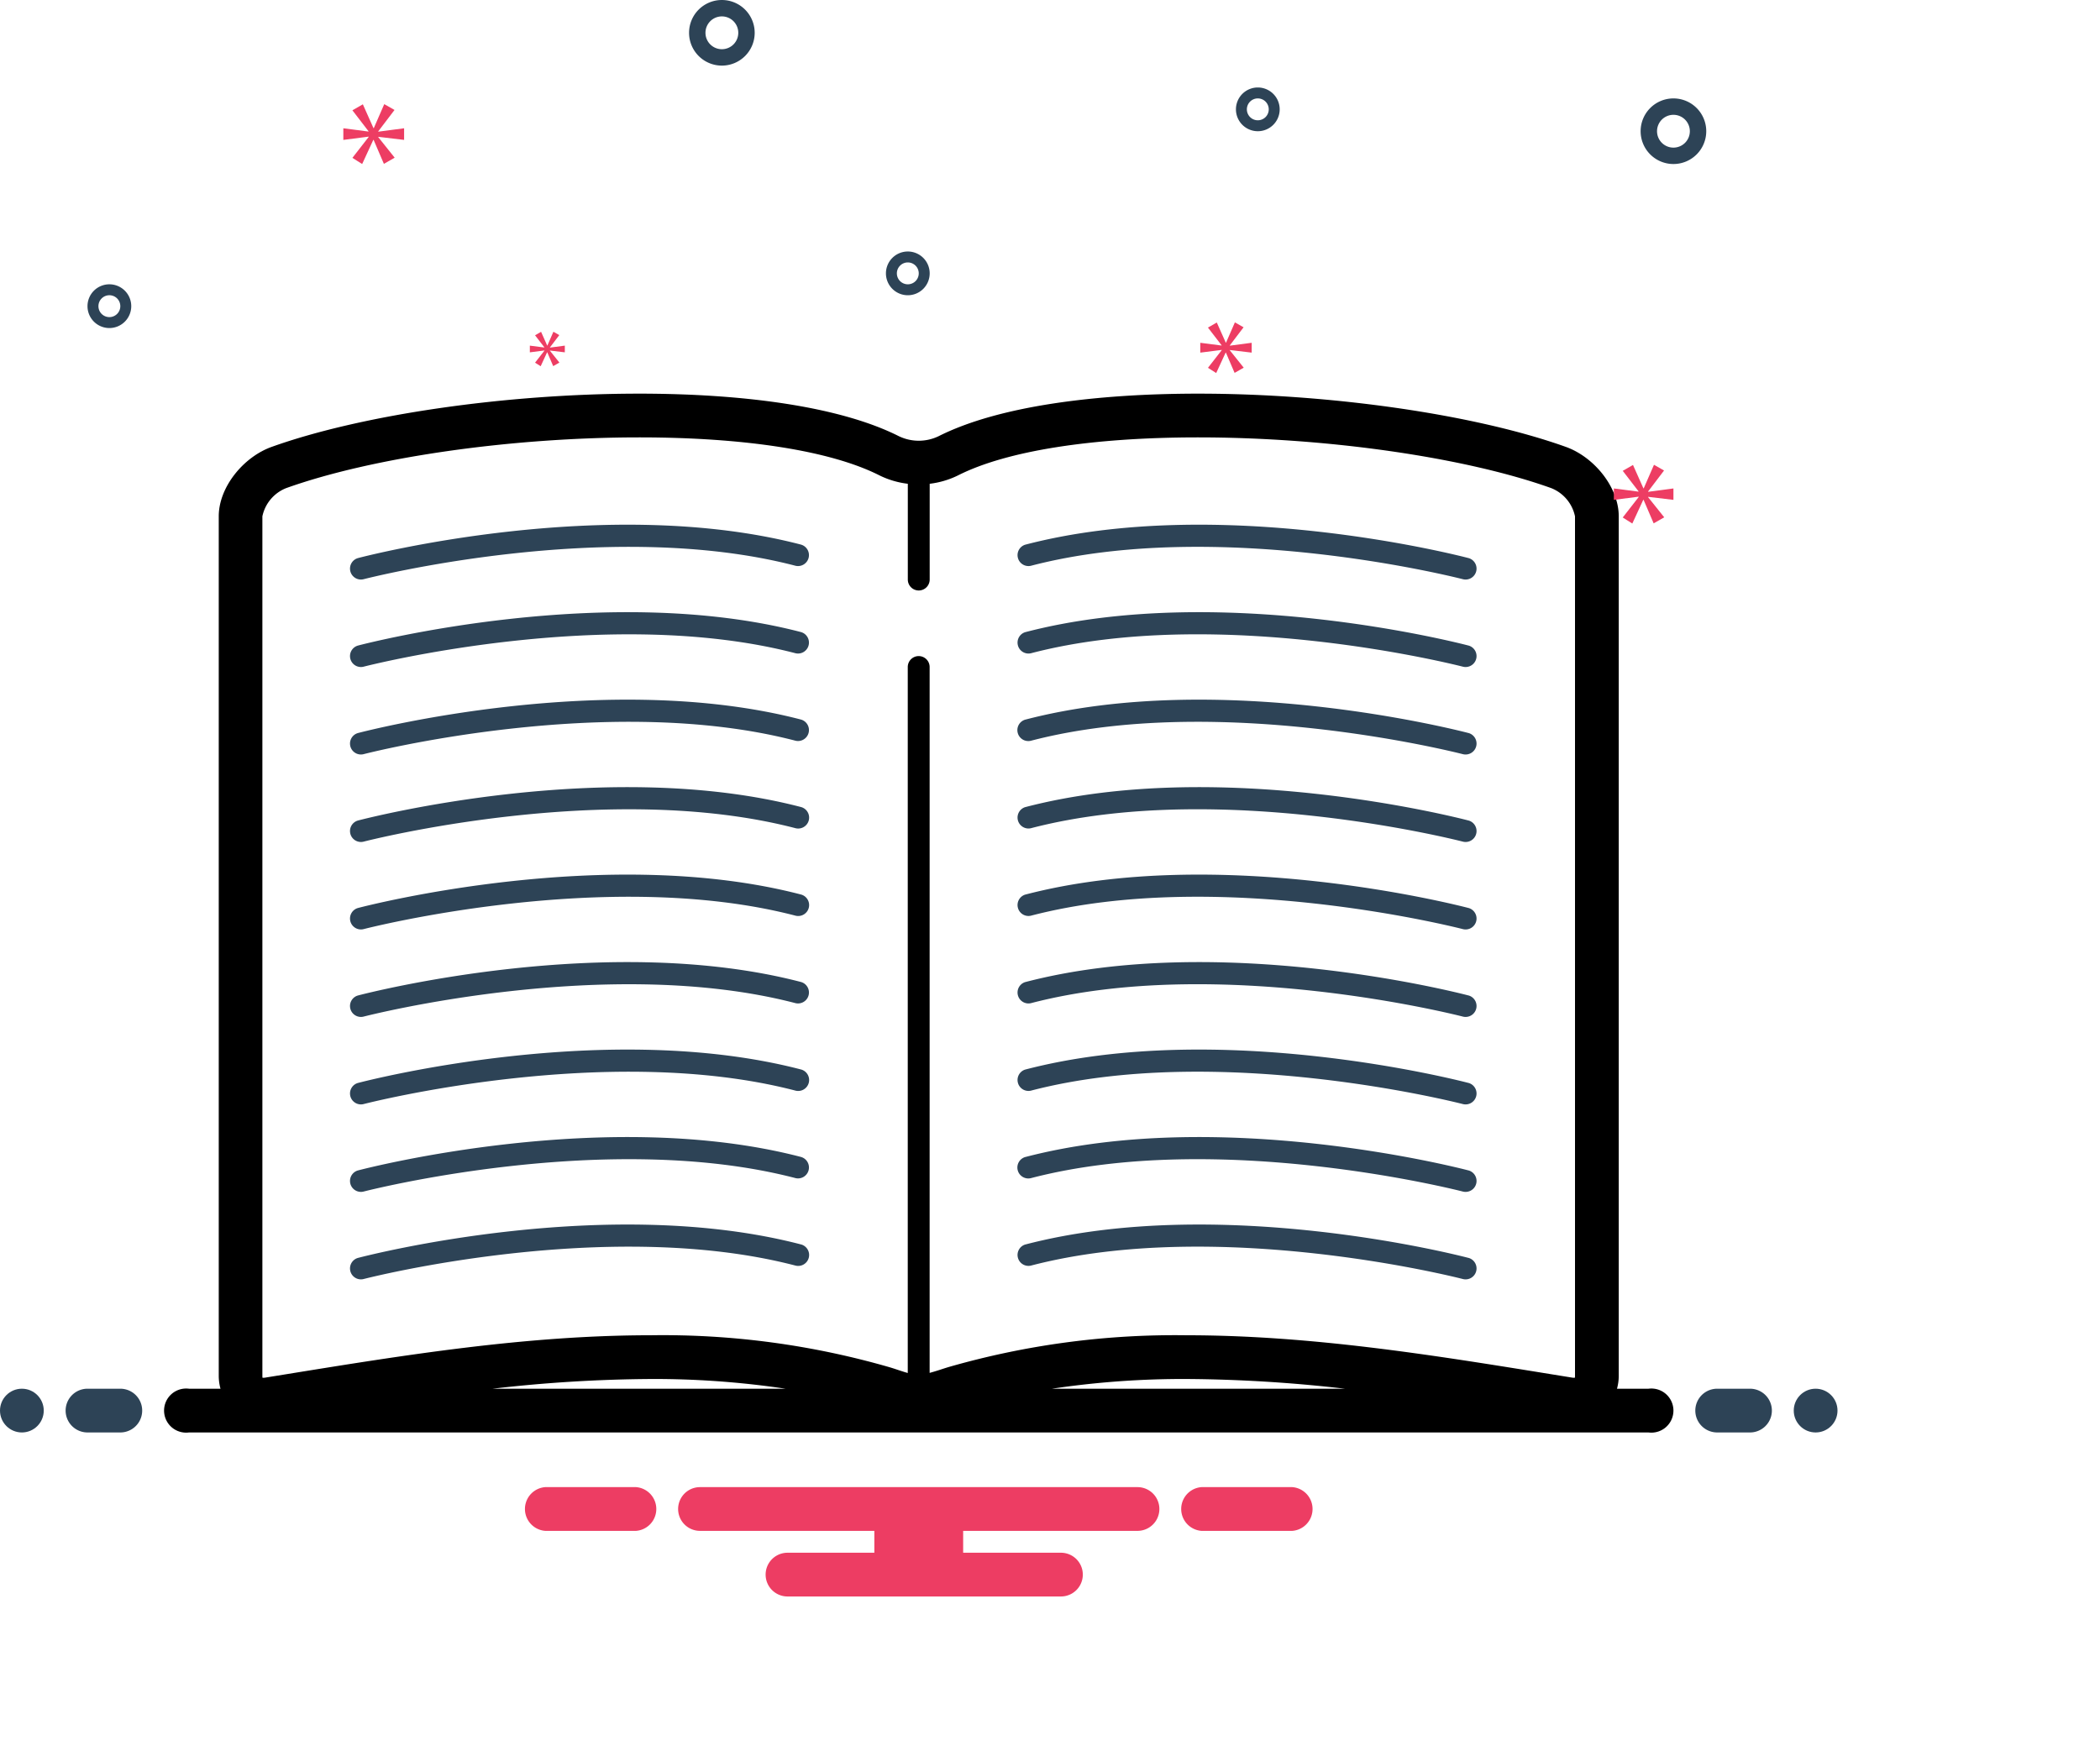 <svg xmlns="http://www.w3.org/2000/svg" width="192" height="160.578" viewBox="0 0 192 160.578">
  <g id="Group_757" data-name="Group 757" transform="translate(0 -1)">
    <path id="Path_585" data-name="Path 585" d="M73.252,50.809c-17.744-4.629-39.585.982-40.506,1.224A1,1,0,0,0,33,54a.989.989,0,0,0,.253-.033c.221-.057,22.264-5.719,39.495-1.223a1,1,0,0,0,.5-1.935Zm0,8c-17.744-4.629-39.585.982-40.506,1.224A1,1,0,0,0,33,62a.988.988,0,0,0,.253-.033c.221-.057,22.264-5.719,39.495-1.223a1,1,0,0,0,.5-1.935Zm0,8c-17.744-4.629-39.585.982-40.506,1.224A1,1,0,0,0,33,70a.988.988,0,0,0,.253-.033c.221-.058,22.264-5.719,39.495-1.223a1,1,0,0,0,.5-1.935Zm0,8c-17.744-4.628-39.585.982-40.506,1.224A1,1,0,0,0,33,78a.988.988,0,0,0,.253-.033c.221-.057,22.264-5.719,39.495-1.223a1,1,0,0,0,.5-1.936Zm0,8c-17.744-4.63-39.585.982-40.506,1.224A1,1,0,0,0,33,86a.988.988,0,0,0,.253-.033c.221-.058,22.264-5.719,39.495-1.223a1,1,0,0,0,.5-1.936Zm0,8c-17.744-4.63-39.585.982-40.506,1.224A1,1,0,0,0,33,94a.988.988,0,0,0,.253-.033c.221-.057,22.264-5.719,39.495-1.223a1,1,0,0,0,.5-1.935Zm0,8c-17.744-4.629-39.585.982-40.506,1.224A1,1,0,0,0,33,102a.988.988,0,0,0,.253-.033c.221-.058,22.264-5.719,39.495-1.223a1,1,0,0,0,.5-1.936Zm0,8c-17.744-4.629-39.585.981-40.506,1.224A1,1,0,0,0,33,110a.988.988,0,0,0,.253-.033c.221-.057,22.264-5.719,39.495-1.223a1,1,0,0,0,.5-1.935Zm0,8c-17.744-4.629-39.585.982-40.506,1.224A1,1,0,0,0,33,118a.988.988,0,0,0,.253-.033c.221-.058,22.264-5.72,39.495-1.223a1,1,0,0,0,.5-1.936Zm61-62.776c-.921-.242-22.763-5.855-40.506-1.224a1,1,0,0,0,.5,1.935c17.229-4.5,39.274,1.166,39.495,1.223A.989.989,0,0,0,134,54a1,1,0,0,0,.253-1.967Zm0,8c-.921-.242-22.763-5.855-40.506-1.224a1,1,0,0,0,.5,1.935c17.229-4.5,39.274,1.166,39.495,1.223A.989.989,0,0,0,134,62a1,1,0,0,0,.253-1.967Zm0,8c-.921-.241-22.763-5.855-40.506-1.224a1,1,0,0,0,.5,1.936c17.229-4.5,39.274,1.166,39.495,1.223A.989.989,0,0,0,134,70a1,1,0,0,0,.253-1.967Zm0,8c-.921-.242-22.763-5.854-40.506-1.224a1,1,0,0,0,.5,1.935c17.229-4.5,39.274,1.166,39.495,1.223A.989.989,0,0,0,134,78a1,1,0,0,0,.253-1.967Zm0,8c-.921-.242-22.763-5.856-40.506-1.224a1,1,0,0,0,.5,1.935c17.229-4.5,39.274,1.166,39.495,1.223A.989.989,0,0,0,134,86a1,1,0,0,0,.253-1.967Zm0,8c-.921-.242-22.763-5.855-40.506-1.224a1,1,0,0,0,.5,1.935c17.229-4.5,39.274,1.166,39.495,1.223A.989.989,0,0,0,134,94a1,1,0,0,0,.253-1.967Zm0,8c-.921-.242-22.763-5.855-40.506-1.224a1,1,0,0,0,.5,1.935c17.229-4.5,39.274,1.166,39.495,1.223A.989.989,0,0,0,134,102a1,1,0,0,0,.253-1.967Zm0,8c-.921-.242-22.763-5.855-40.506-1.224a1,1,0,0,0,.5,1.936c17.229-4.5,39.274,1.166,39.495,1.223A.989.989,0,0,0,134,110a1,1,0,0,0,.253-1.967Zm0,8c-.921-.242-22.763-5.854-40.506-1.224a1,1,0,0,0,.5,1.935c17.229-4.5,39.274,1.166,39.495,1.223A.989.989,0,0,0,134,118a1,1,0,0,0,.253-1.967ZM156,13a3,3,0,1,0-3,3,3,3,0,0,0,3-3Zm-3,1.5a1.5,1.5,0,1,1,1.5-1.5A1.5,1.5,0,0,1,153,14.5ZM66,7a3,3,0,1,0-3-3A3,3,0,0,0,66,7Zm0-4.5A1.5,1.5,0,1,1,64.5,4,1.5,1.5,0,0,1,66,2.5ZM115,13a2,2,0,1,0-2-2,2,2,0,0,0,2,2Zm0-3a1,1,0,1,1-1,1,1,1,0,0,1,1-1ZM83,28a2,2,0,1,0-2-2,2,2,0,0,0,2,2Zm0-3a1,1,0,1,1-1,1,1,1,0,0,1,1-1ZM10,31a2,2,0,1,0-2-2,2,2,0,0,0,2,2Zm0-3a1,1,0,1,1-1,1A1,1,0,0,1,10,28Z" fill="#2d4356"/>
    <circle id="Ellipse_185" data-name="Ellipse 185" cx="2" cy="2" r="2" transform="translate(0 128)" fill="#2d4356"/>
    <path id="Path_586" data-name="Path 586" d="M11,128H8a2,2,0,0,0,0,4h3a2,2,0,0,0,0-4Zm149,0h-3a2,2,0,0,0,0,4h3a2,2,0,0,0,0-4Z" fill="#2d4356"/>
    <circle id="Ellipse_186" data-name="Ellipse 186" cx="2" cy="2" r="2" transform="translate(164 128)" fill="#2d4356"/>
    <path id="Path_587" data-name="Path 587" d="M150.721,128h-2.882a4.507,4.507,0,0,0,.161-1.145V48.22c0-2.684-2.27-5.432-4.833-6.35C134.916,38.916,121.72,37,109.551,37c-9.463,0-18.3,1.157-23.723,3.885a4.183,4.183,0,0,1-3.657,0C76.753,38.158,67.91,37,58.449,37c-12.17,0-25.364,1.915-33.615,4.87C22.27,42.788,20,45.536,20,48.22v78.635A4.507,4.507,0,0,0,20.16,128H17.279a2.017,2.017,0,1,0,0,4H150.721a2.017,2.017,0,1,0,0-4ZM45.036,128a132.009,132.009,0,0,1,14.469-.889A81.137,81.137,0,0,1,71.818,128Zm51.145,0a81.131,81.131,0,0,1,12.315-.889,131.986,131.986,0,0,1,14.468.889ZM144,126.855a.626.626,0,0,1-.013.139.514.514,0,0,1-.082.006.955.955,0,0,1-.144-.012l-1.9-.307c-10.831-1.755-22.029-3.569-33.369-3.569a74.81,74.81,0,0,0-21.742,2.9c-.278.083-.554.173-.829.263-.347.113-.648.2-.926.278V62a1,1,0,0,0-2,0v64.563c-.235-.067-.49-.147-.768-.24s-.566-.188-.851-.275a74.677,74.677,0,0,0-21.876-2.937c-11.339,0-22.539,1.814-33.37,3.57l-1.9.307a.942.942,0,0,1-.146.013.515.515,0,0,1-.082-.006.63.63,0,0,1-.013-.139V48.22a3.562,3.562,0,0,1,2.182-2.584C34.047,42.819,46.712,41,58.449,41c9.708,0,17.495,1.228,21.924,3.457A8,8,0,0,0,83,45.242V54a1,1,0,0,0,2,0V45.242a8,8,0,0,0,2.627-.785C92.057,42.228,99.843,41,109.551,41c11.737,0,24.4,1.819,32.267,4.636A3.561,3.561,0,0,1,144,48.22Z"/>
    <path id="Path_588" data-name="Path 588" d="M34.583,13.011l1.487-1.955-.939-.532-.954,2.19h-.032l-.97-2.175-.955.548L33.691,13v.031l-2.3-.3v1.064l2.316-.3v.031L32.22,15.436l.892.564,1.018-2.206h.03l.939,2.19.986-.563-1.5-1.878v-.031l2.362.282V12.73l-2.362.312Z" fill="#ed3d63"/>
    <path id="Path_589" data-name="Path 589" d="M49.777,33.067l-.857,1.1.514.324.586-1.27h.018l.54,1.261.568-.324-.865-1.082v-.018l1.36.163v-.613l-1.36.18v-.018l.856-1.126-.54-.306-.55,1.261h-.018l-.558-1.253-.551.316.848,1.1v.018l-1.325-.171v.613l1.334-.171Z" fill="#ed3d63"/>
    <path id="Path_590" data-name="Path 590" d="M153,46.713V45.67l-2.317.307v-.031l1.459-1.918-.921-.522-.936,2.148h-.032l-.951-2.133-.937.538,1.443,1.872v.031l-2.256-.292v1.043l2.271-.291v.031l-1.458,1.872.875.553,1-2.165h.03l.921,2.149.967-.552-1.473-1.842v-.031Z" fill="#ed3d63"/>
    <path id="Path_591" data-name="Path 591" d="M111.7,33.023l-1.258,1.615.754.477.862-1.867h.025l.795,1.853.834-.476-1.271-1.589v-.027l2,.239v-.9l-2,.264v-.026l1.258-1.655-.794-.45-.808,1.853h-.026l-.821-1.84-.808.464,1.245,1.615V32.6l-1.947-.251v.9L111.7,33Z" fill="#ed3d63"/>
    <path id="Path_592" data-name="Path 592" d="M118.154,137h-8.308a2.006,2.006,0,0,0,0,4h8.308a2.006,2.006,0,0,0,0-4Zm-60,0H49.846a2.006,2.006,0,0,0,0,4h8.308a2.006,2.006,0,0,0,0-4ZM104,137H64a2,2,0,0,0,0,4H79.94v2H72a2,2,0,0,0,0,4H97a2,2,0,0,0,0-4H88.06v-2H104a2,2,0,0,0,0-4Z" fill="#ed3d63"/>
  </g>
</svg>
